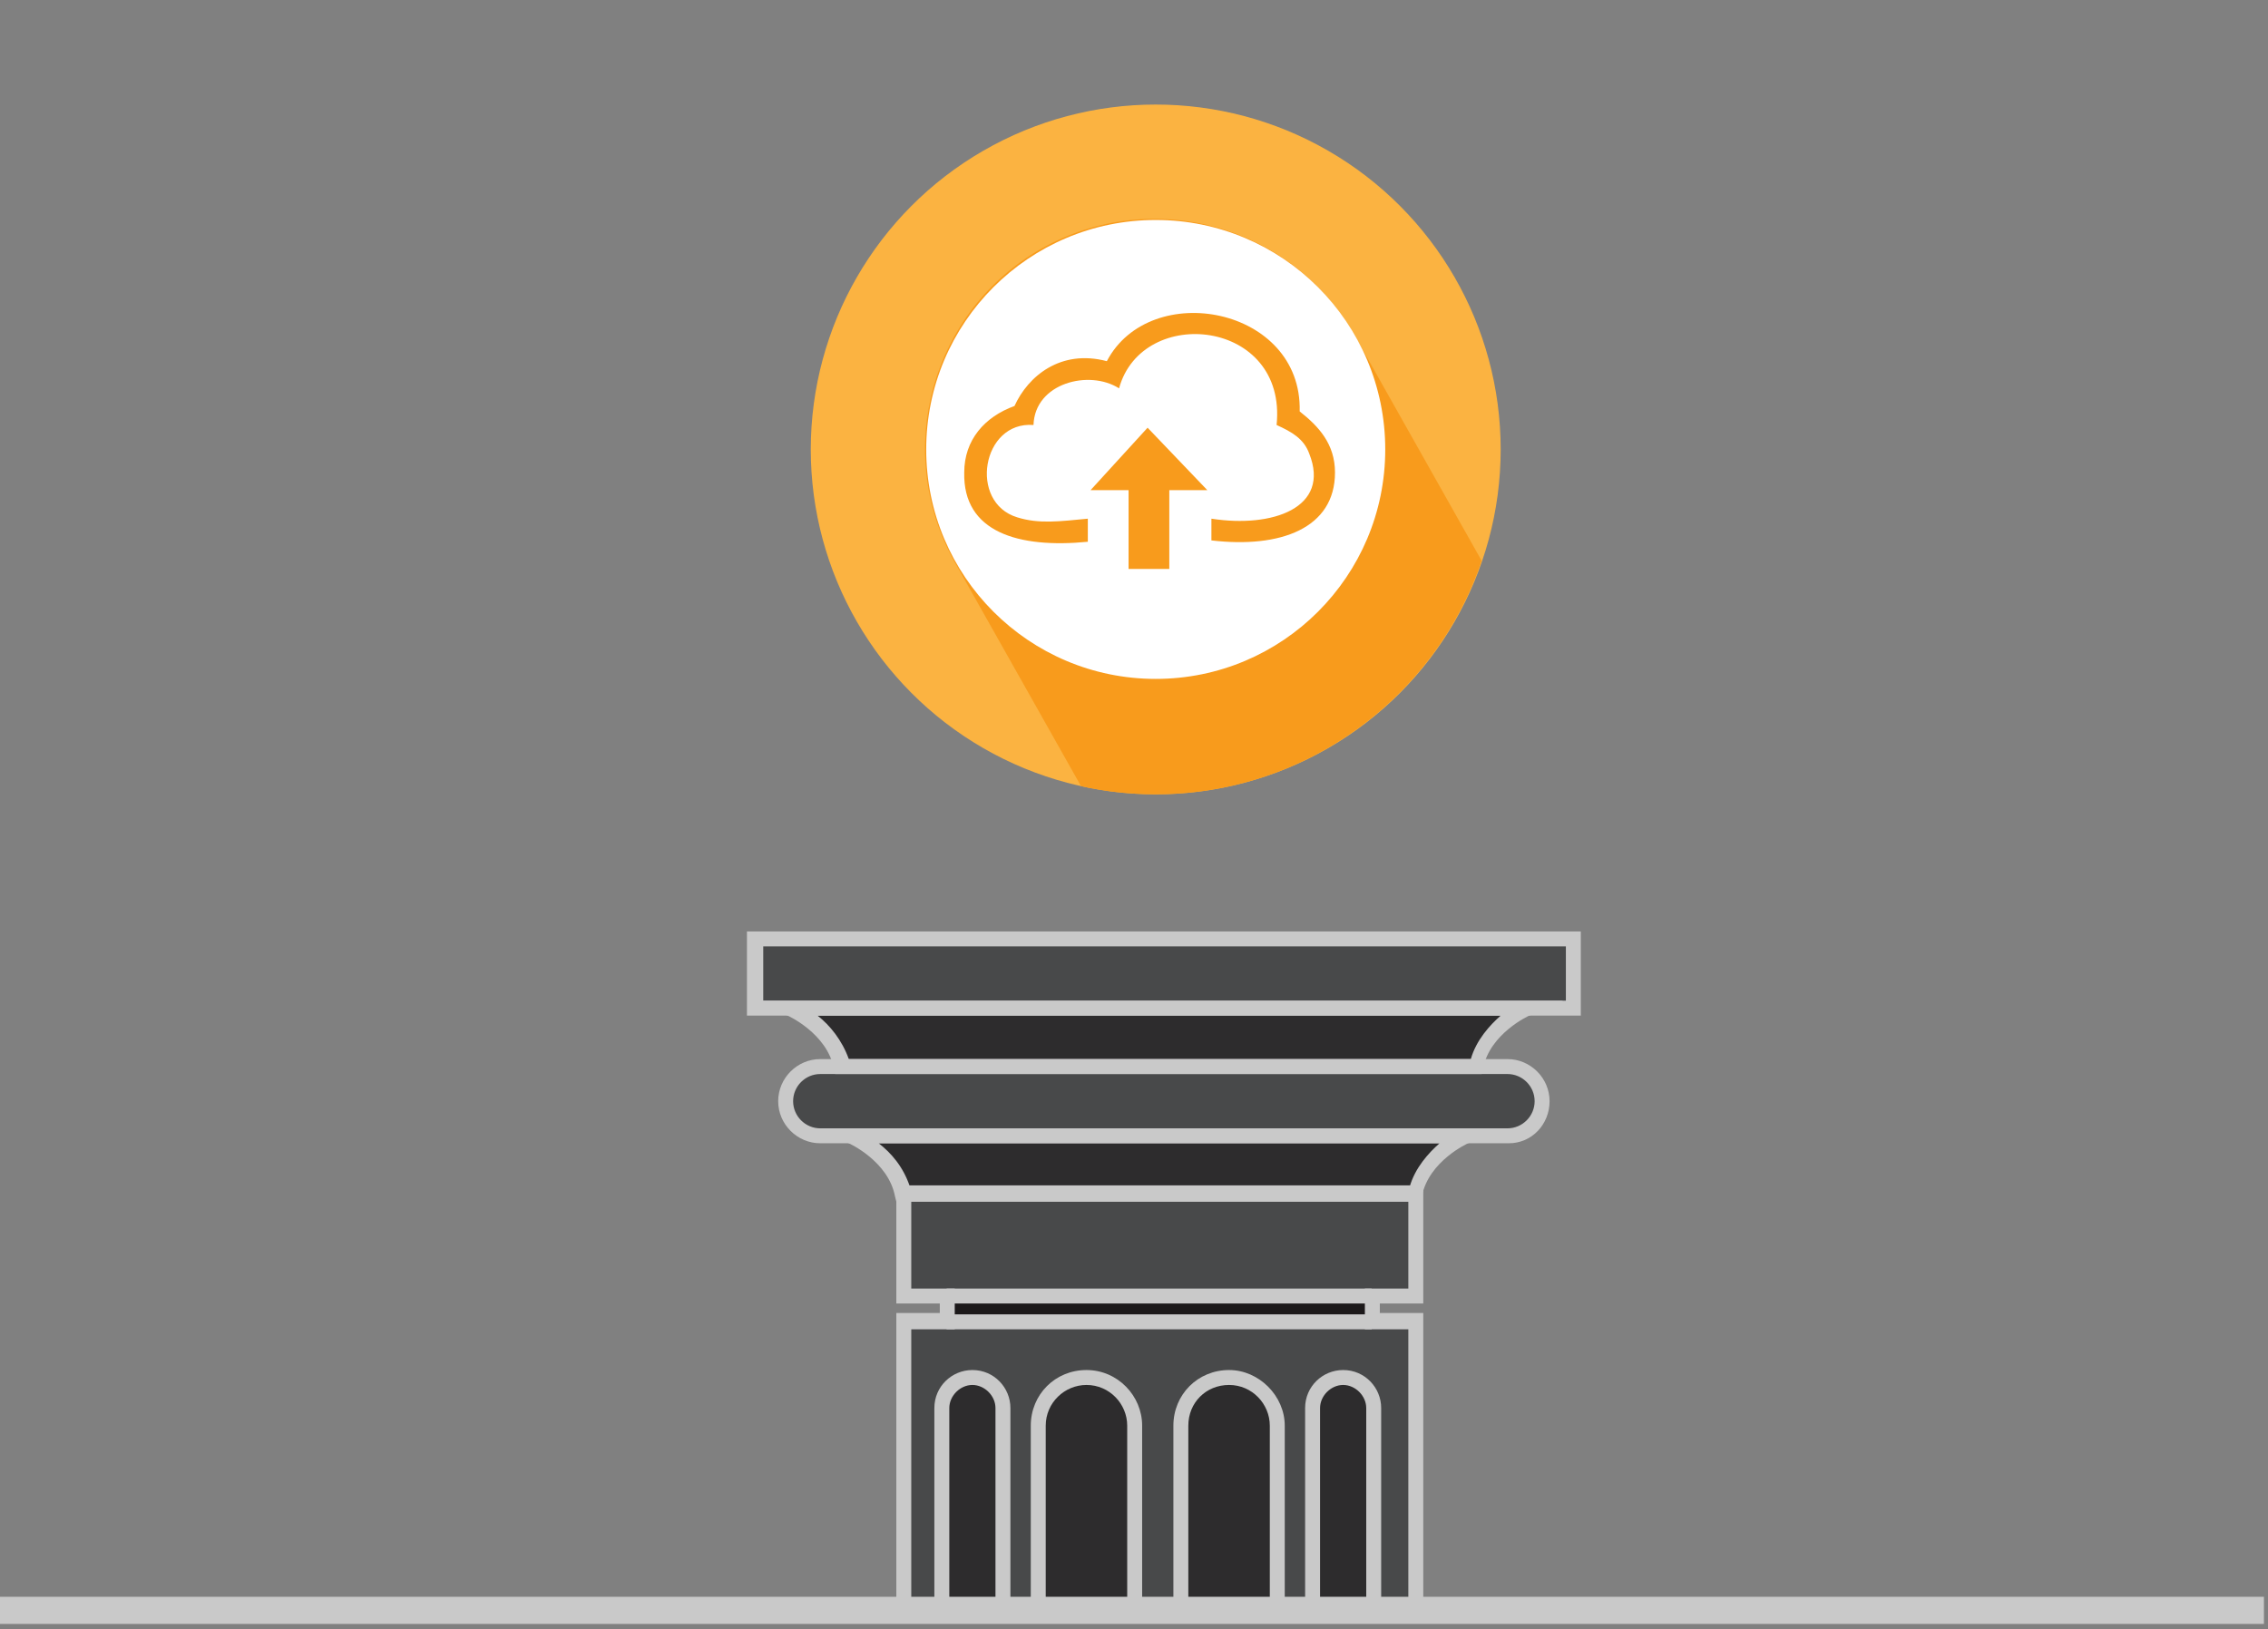 <svg xmlns="http://www.w3.org/2000/svg" width="167" height="120" viewBox="0 -7.7 167 120"><rect x="0" y="-7.7" width="167" height="120" fill="#808080" stroke="none"/><style>.a{fill:#1C191A;opacity:0.6;}.b{fill:#C9C9C9;}.c{fill:#F89B1C;}</style><path d="M55.6 61.5v4.8h3.2l3.3 4.3 -2 0.4c0 0-2 0.8-2 1.8s0.3 3 1.2 3.1c0.9 0.1 4 0 4 0s3.3 2.6 3.4 4.3 0 7.6 0 7.6h3.1v1.9h-3.2l-0.2 21.3h37.9V89.6h-3.2v-1.9h3.2V80.3c0 0 1.6-4.1 4.1-3.9l3.5-0.7c0 0 1.4-0.8 1.7-2.3s-1-2.5-2-2.5 -2.6 0-2.6 0 1.3-4 3.7-4.2l3.2 0.1v-5.2L55.6 61.5 55.6 61.5z" style="fill:#3A3B3C;opacity:0.8"/><polygon points="59 66.6 61.9 70.6 108.6 70.8 111.6 66.6 " class="a"/><polygon points="63.5 76.1 66.6 80.2 104.1 80.2 107 76.1 " class="a"/><polygon points="69.8 87.9 69.7 89.6 101 89.7 101 87.9 " fill="#1C191A"/><path d="M69.4 111h4.5v-15.2c0 0-1.2-1.9-2.3-1.9s-2.2 1.2-2.2 2.1C69.4 96.8 69.4 111 69.4 111z" class="a"/><path d="M96.7 111h4.5v-15.2c0 0-1.2-1.9-2.3-1.9 -1.1 0-2.2 1.2-2.2 2.1S96.7 111 96.7 111z" class="a"/><path d="M76.6 110.9h6.9V97.1c0 0-0.6-3.4-3.5-3.3 -2.9 0.1-3.3 2.3-3.4 3.3C76.5 98.1 76.6 110.9 76.6 110.9z" class="a"/><path d="M87 110.9h6.9V97.1c0 0-0.6-3.4-3.5-3.3 -2.9 0.1-3.3 2.3-3.4 3.3C87 98.1 87 110.9 87 110.9z" class="a"/><path d="M116.4 67.1H55v-6.2h61.4V67.1zM56.2 66h59.1v-4H56.2V66z" class="b"/><path d="M111.1 76.5H60.4c-1.7 0-3.1-1.4-3.1-3.1s1.4-3.1 3.1-3.1h50.6c1.7 0 3.1 1.4 3.1 3.1S112.8 76.5 111.1 76.5zM60.4 71.4c-1.1 0-2 0.9-2 2 0 1.1 0.9 2 2 2h50.6c1.1 0 2-0.9 2-2 0-1.1-0.9-2-2-2H60.4z" class="b"/><path d="M109.1 71.4H61.5l-0.1-0.4c-0.5-2.6-3.4-3.9-3.4-3.9l-2.5-1.1h59.6l-2.5 1.1c0 0-2.9 1.3-3.4 3.9L109.1 71.4zM62.5 70.3h45.8c0.4-1.4 1.4-2.5 2.2-3.2H60.2C61.1 67.8 62 68.9 62.5 70.3z" class="b"/><path d="M104.6 80.8H66l-0.1-0.4c-0.5-2.6-3.4-3.9-3.4-3.9l-2.5-1.1h50.6l-2.5 1.1c0 0-2.9 1.3-3.4 3.9L104.6 80.8zM67 79.7h36.8c0.4-1.4 1.4-2.5 2.2-3.2H64.7C65.6 77.2 66.5 78.2 67 79.7z" class="b"/><path d="M104.8 111.5h-38.8V89h3.2v-0.7h-3.2v-8.7h38.8v8.7h-3.2v0.7h3.2V111.5zM67.1 110.4h36.6V90.2h-3.2v-3h3.2v-6.4H67.1v6.4h3.2v3h-3.2V110.4z" class="b"/><rect x="69.7" y="87.2" width="31.3" height="1.1" class="b"/><rect x="69.7" y="89.1" width="31.3" height="1.1" class="b"/><path d="M84.1 111.5h-8.2V97.3c0-2.3 1.8-4.1 4.1-4.1 2.3 0 4.1 1.9 4.1 4.1L84.1 111.5zM77 110.4h6V97.3c0-1.6-1.3-3-3-3 -1.6 0-3 1.3-3 3L77 110.4z" class="b"/><path d="M94.6 111.5h-8.2V97.3c0-2.3 1.8-4.1 4.1-4.1 2.2 0 4.1 1.9 4.1 4.1L94.6 111.5zM87.5 110.4h6V97.3c0-1.6-1.3-3-3-3 -1.7 0-3 1.3-3 3L87.5 110.4z" class="b"/><path d="M74.4 111.5h-5.6V96c0-1.6 1.3-2.8 2.8-2.8 1.6 0 2.8 1.3 2.8 2.8L74.4 111.5zM69.9 110.4h3.4V96c0-0.9-0.8-1.7-1.7-1.7 -0.9 0-1.7 0.8-1.7 1.7L69.9 110.4z" class="b"/><path d="M101.8 111.5h-5.7V96c0-1.6 1.3-2.8 2.8-2.8 1.6 0 2.8 1.3 2.8 2.8V111.5zM97.2 110.4h3.4V96c0-0.9-0.8-1.7-1.7-1.7 -0.9 0-1.7 0.8-1.7 1.7L97.2 110.4z" class="b"/><line y1="110.9" x2="166.7" y2="110.9" style="fill:none;stroke-width:2;stroke:#C9C9C9"/><circle cx="85.1" cy="25.4" r="25.4" fill="#FBB341"/><path d="M109.1 33.6l-9.3-16.5c-4.6-8.2-14.9-11.1-23.1-6.5C68.6 15.2 65.7 25.5 70.3 33.7l9.3 16.5c1.8 0.4 3.6 0.6 5.5 0.6C96.2 50.8 105.7 43.6 109.1 33.6z" class="c"/><circle cx="85.1" cy="25.4" r="16.9" fill="#FFF"/><path d="M89.2 32.1c0-0.7 0-1.1 0-1.6 4.5 0.7 8.8-0.8 7.2-4.8 -0.4-1.1-1.3-1.6-2.4-2.1 0.8-7.8-9.9-8.9-11.6-2.7 -2.2-1.4-6.2-0.4-6.3 2.7 -3.8-0.3-4.8 5.7-1.2 6.8 1.6 0.5 3.1 0.3 5.2 0.1 0 0.6 0 1.1 0 1.7 -5.1 0.5-9.2-0.7-9.1-5.1 0-2.4 1.5-4.1 3.7-4.9 1-2.2 3.4-4.2 6.8-3.3 3.2-6.1 14.4-4 14.2 3.7 1.4 1.1 2.6 2.4 2.6 4.5C98.3 31.2 94.3 32.7 89.2 32.1z" class="c"/><path d="M70.2 18.6C70.1 18.5 70.2 18.6 70.2 18.6L70.2 18.6z"/><path d="M88.9 28.4l-4.4-4.6 -4.2 4.6c1.2 0 2.2 0 2.8 0v5.8h3v-5.8H88.9z" class="c"/></svg>